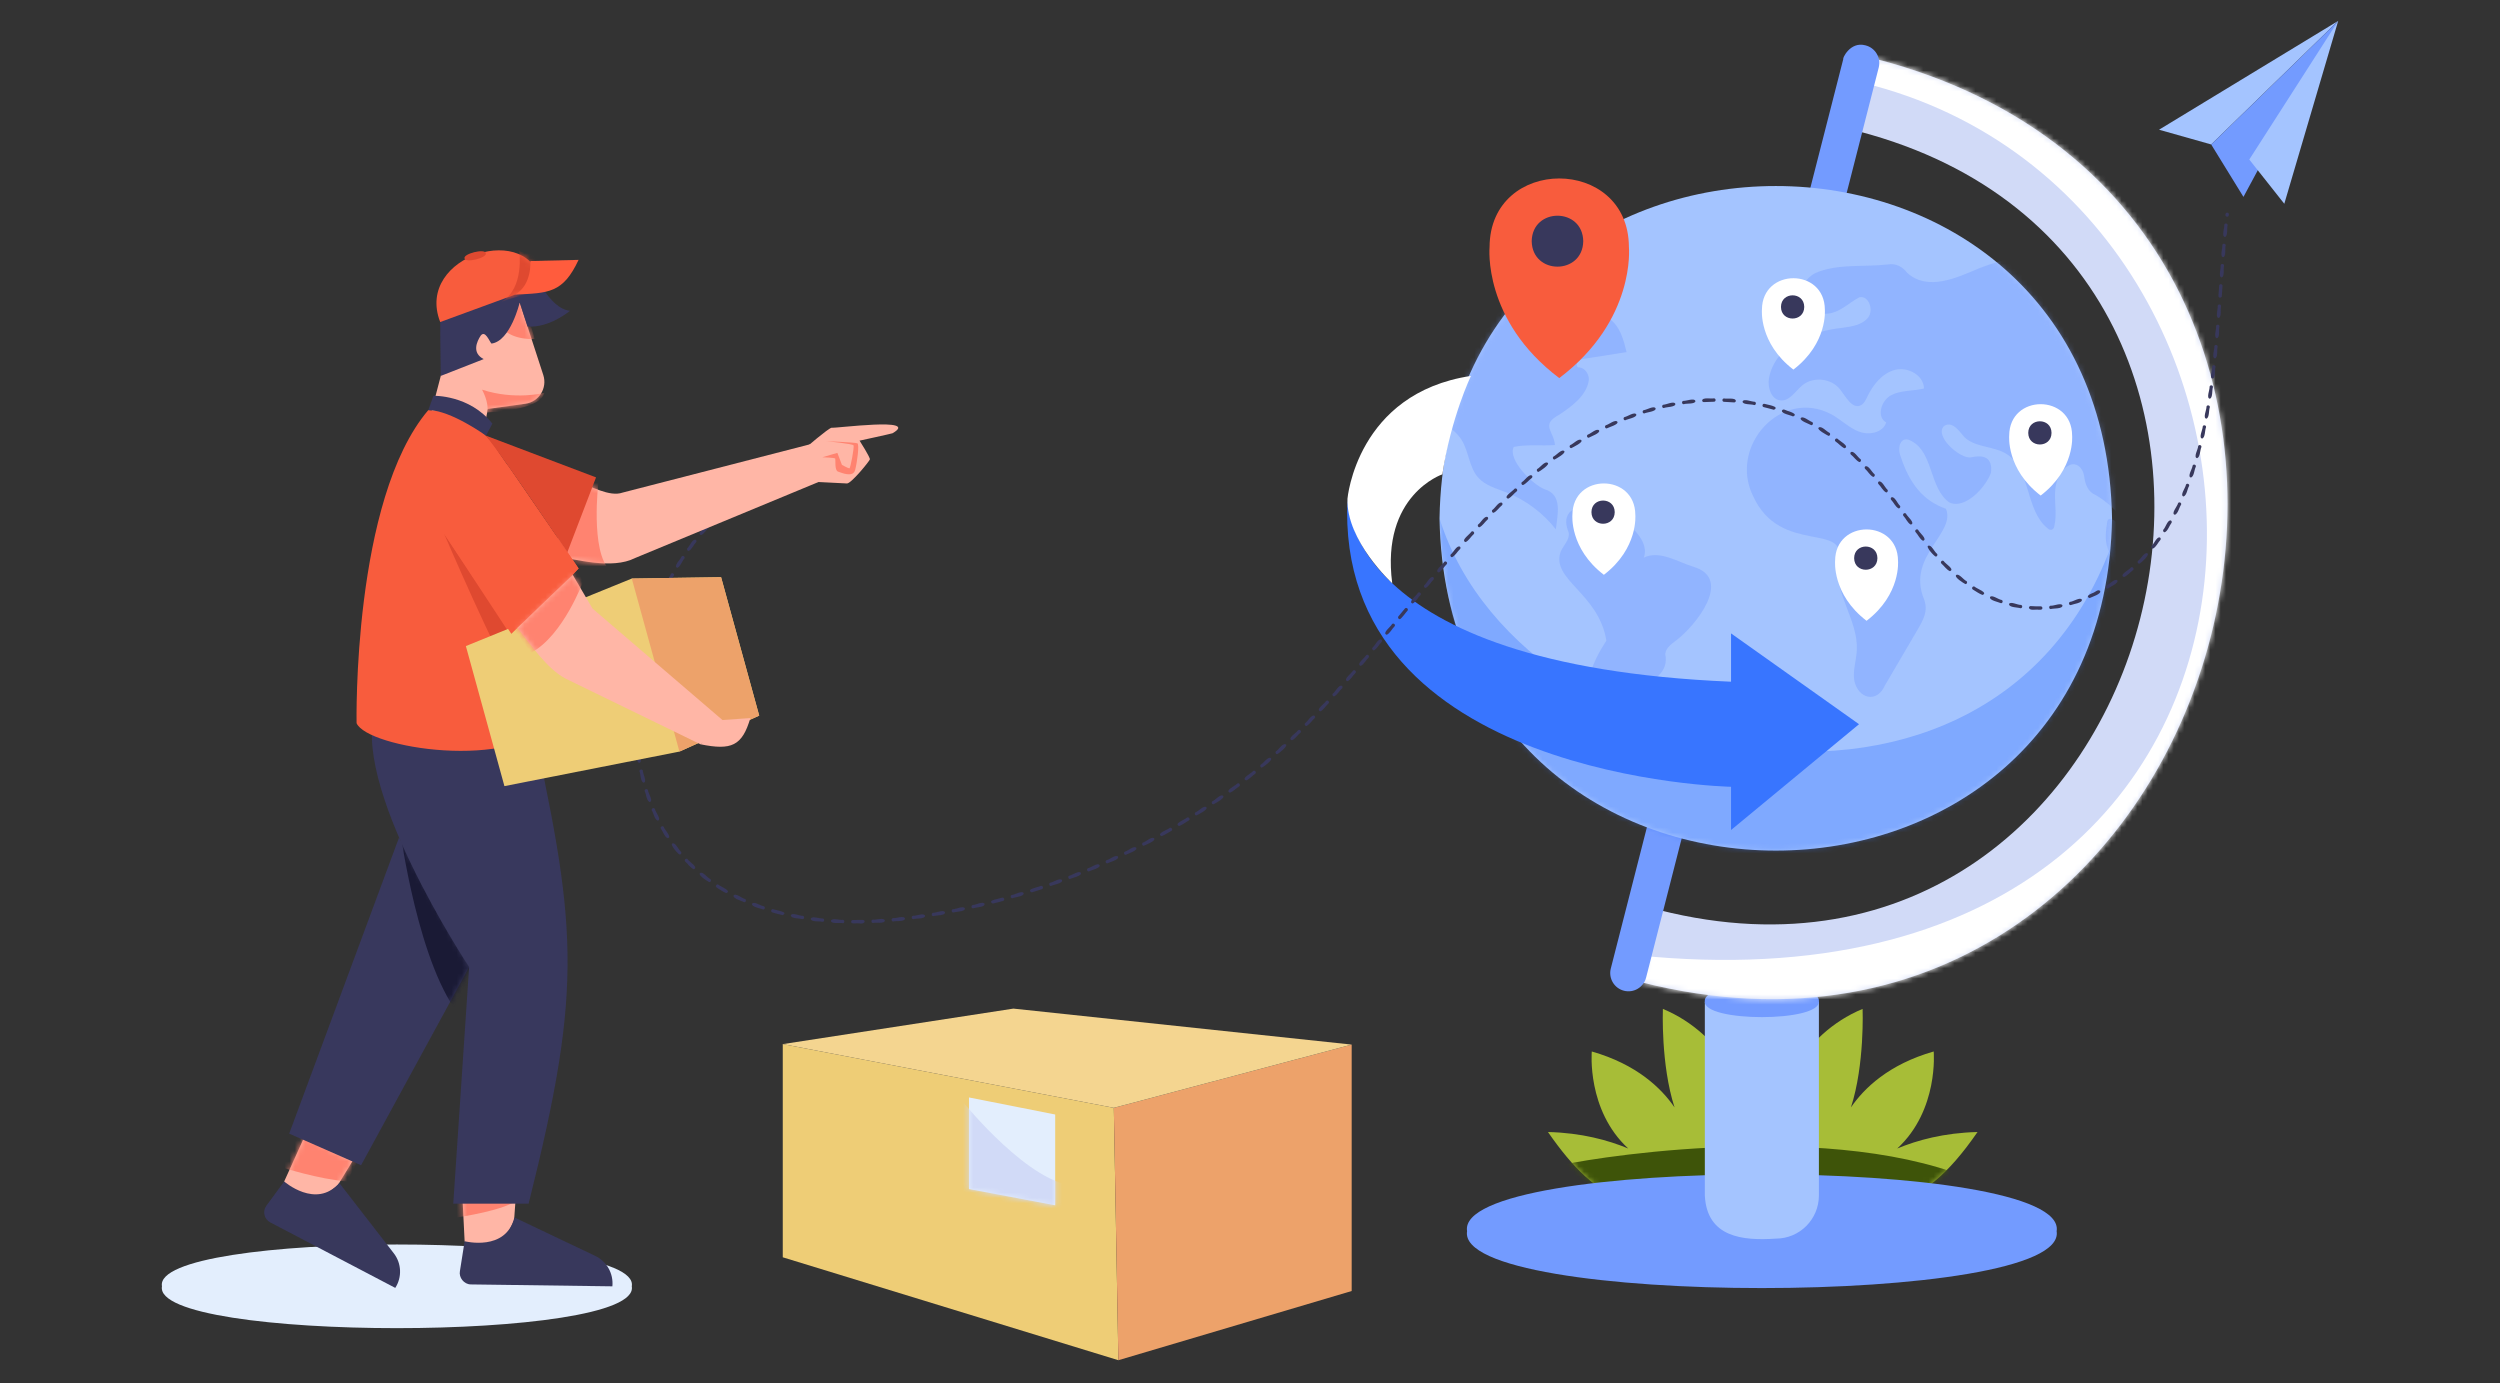 <svg width="479" height="265" viewBox="0 0 479 265" fill="none" xmlns="http://www.w3.org/2000/svg">
<rect x="0" y="0" width="479" height="265" fill="#333333" stroke="none"/>
<path d="M363.512 220.055C371.506 212.693 370.496 201.462 370.496 201.462C361.878 203.93 357.157 208.504 354.639 212.181C357.303 203.953 356.873 193.305 356.873 193.305C345.132 198.192 339.991 210.076 337.741 219.418C335.49 210.076 330.35 198.192 318.609 193.305C318.609 193.305 318.179 203.953 320.843 212.181C318.324 208.503 313.604 203.93 304.986 201.462C304.986 201.462 303.976 212.692 311.969 220.055C308.177 218.472 303.023 217.046 296.588 216.895C306.442 231.042 313.413 233.171 335.99 232.126C359.503 232.538 367.376 233.539 378.895 216.895C372.46 217.046 367.306 218.472 363.514 220.055H363.512Z" fill="#A7BD37"/>
<mask id="mask0_30_41870" style="mask-type:luminance" maskUnits="userSpaceOnUse" x="296" y="193" width="83" height="40">
<path d="M363.511 220.055C371.505 212.693 370.495 201.462 370.495 201.462C361.877 203.93 357.156 208.504 354.638 212.181C357.302 203.953 356.872 193.305 356.872 193.305C345.131 198.192 339.99 210.076 337.74 219.418C335.49 210.076 330.349 198.192 318.608 193.305C318.608 193.305 318.178 203.953 320.842 212.181C318.323 208.503 313.603 203.93 304.985 201.462C304.985 201.462 303.975 212.692 311.969 220.055C308.176 218.472 303.022 217.046 296.587 216.895C306.441 231.042 313.412 233.171 335.989 232.126C359.502 232.538 367.375 233.539 378.894 216.895C372.459 217.046 367.305 218.472 363.513 220.055H363.511Z" fill="white"/>
</mask>
<g mask="url(#mask0_30_41870)">
<path d="M298.562 223.401C300.963 222.523 348.328 214.129 377.003 225.626L371.3 232.129H302.263L298.562 223.401Z" fill="#3E5409"/>
</g>
<path d="M394.053 235.897C396.403 250.428 278.731 250.428 281.091 235.895C278.74 221.366 396.413 221.366 394.053 235.897Z" fill="#739BFF"/>
<path d="M340.259 237.319C333.831 237.762 327.042 237.041 326.646 229.057V191.921H348.501V229.057C348.501 233.62 344.811 237.318 340.26 237.318L340.259 237.319Z" fill="#A4C4FF"/>
<path d="M348.501 191.838C348.9 195.897 326.239 195.897 326.642 191.838C326.243 187.779 348.904 187.779 348.501 191.838Z" fill="#739BFF"/>
<path d="M359.661 11.359L356.386 10.518L356.13 25.172C453.381 50.625 415.403 198.957 317.988 174.389L314.457 188.202C429.981 217.313 474.852 41.485 359.661 11.361V11.359Z" fill="#D1DAF7"/>
<mask id="mask1_30_41870" style="mask-type:luminance" maskUnits="userSpaceOnUse" x="314" y="10" width="113" height="182">
<path d="M359.66 11.359L356.385 10.518L356.129 25.172C453.38 50.625 415.402 198.957 317.987 174.389L314.456 188.202C429.98 217.314 474.851 41.485 359.66 11.361V11.359Z" fill="white"/>
</mask>
<g mask="url(#mask1_30_41870)">
<path d="M352.266 14.86C449.905 33.359 454.59 197.605 313.342 183.005L311.146 189.826C400.727 213.617 462.423 124.758 419.564 46.212C419.568 46.212 381.447 5.284 357.483 4.634L352.266 14.861" fill="white"/>
</g>
<path d="M311.144 189.825C313.011 190.305 314.914 189.176 315.392 187.304L359.961 12.95C360.439 11.079 359.314 9.171 357.445 8.692C354.419 7.856 352.945 11.359 353.184 11.265C352.295 14.748 308.63 185.56 308.615 185.624C308.174 187.477 309.296 189.351 311.144 189.825Z" fill="#739BFF"/>
<path d="M404.668 99.31C403.221 184.204 277.245 184.191 275.812 99.306C277.258 14.414 403.234 14.428 404.668 99.31Z" fill="#A4C4FF"/>
<mask id="mask2_30_41870" style="mask-type:luminance" maskUnits="userSpaceOnUse" x="275" y="35" width="130" height="128">
<path d="M404.666 99.31C403.219 184.204 277.243 184.191 275.81 99.306C277.256 14.414 403.232 14.428 404.666 99.31Z" fill="white"/>
</mask>
<g mask="url(#mask2_30_41870)">
<path opacity="0.39" d="M430.336 59.503C427.915 60.538 425.692 62.039 423.823 63.896C424.703 64.75 426.251 64.697 426.987 65.679C428.151 67.447 426.29 69.24 424.937 70.266C423.113 71.822 421.57 73.706 420.401 75.802C419.951 76.951 418.815 76.476 418.058 75.776C415.063 73.525 412.048 76.105 414.808 78.979C419.56 83.159 415.11 85.148 412.265 88.305C411.131 90.648 408.865 92.419 406.346 90.755C407.046 93.56 407.142 96.516 406.625 99.362C405.249 97.556 403.522 96.022 401.568 94.871C399.992 94.238 399.51 92.745 399.313 91.165C399.082 89.632 397.727 88.325 396.257 89.261C394.439 90.245 393.783 92.547 393.742 94.618C393.702 96.689 394.091 98.798 393.608 100.81C393.508 101.533 392.843 101.752 392.324 101.236C388.005 97.762 389.14 89.895 384.432 86.97C381.936 85.419 378.425 85.787 376.343 83.711C375.402 82.64 374.054 80.553 372.455 81.647C370.588 83.604 375.519 87.88 377.559 87.639C380.008 87.098 381.799 87.56 381.48 90.528C380.54 93.306 376.521 97.676 373.503 96.278C369.636 93.534 370.464 86.782 366.311 84.55C364.18 83.248 363.401 85.712 364.212 87.581C365.755 92.306 368.289 95.928 372.845 97.475C374.806 102.205 365.263 106.563 368.634 114.785C369.502 117.039 368.522 118.752 367.302 120.834C365.245 124.343 363.189 127.851 361.133 131.359C359.628 134.785 355.989 133.915 355.273 130.351C354.983 128.441 355.666 126.525 355.767 124.597C356.076 118.828 351.256 113.521 352.211 107.825C354.461 99.699 341.125 106.671 335.861 94.981C331.225 85.492 341.285 74.227 350.961 79.415C352.762 80.418 354.259 81.964 356.185 82.7C358.11 83.434 360.801 82.909 361.396 80.932C359.49 79.918 360.41 76.743 362.319 75.734C364.229 74.726 366.534 74.953 368.63 74.439C368.614 71.888 365.512 70.221 363.053 70.875C360.595 71.53 358.86 73.749 357.757 76.046C357.462 76.662 357.153 77.343 356.542 77.646C354.904 78.457 353.692 76.074 352.575 74.625C350.923 72.484 347.447 72.091 345.358 73.805C343.996 74.925 342.914 76.876 341.16 76.722C339.372 76.565 338.632 74.257 338.931 72.483C340.113 66.087 347.125 63.449 352.917 62.82C354.747 62.567 356.794 62.289 357.934 60.832C359.075 59.375 358.019 56.513 356.228 56.969C354.122 58.088 352.282 60.143 349.717 60.114C344.759 60.213 343.499 54.643 347.819 52.316C352.104 50.445 357.129 51.216 361.705 50.667C363.249 50.404 364.495 51.078 365.423 52.277C369.313 55.821 374.87 53.251 379.025 51.472C383.964 49.506 389.271 48.479 394.584 48.459C398.758 48.443 403.121 49.012 406.958 47.362C408.526 46.688 409.968 45.654 411.646 45.352C421.085 45.544 417.776 50.942 433.915 49.161C438.175 49.113 444.103 50.958 444.072 55.732C441.309 59.825 434.808 60.971 430.336 59.498V59.503Z" fill="#739BFD"/>
<path opacity="0.39" d="M292.397 60.187C297.738 63.266 294.268 64.917 296.633 67.455C300.112 65.029 296.049 58.495 299.425 57.124C301.204 56.679 302.22 59.263 303.944 59.89C309.166 60.041 310.551 62.713 311.652 67.469C309.009 67.882 306.366 68.297 303.721 68.71C302.879 68.704 301.581 69.506 302.323 70.388C303.489 70.294 304.431 71.52 304.433 72.692C304.117 75.721 301.156 77.858 298.791 79.433C295.084 81.412 297.726 82.541 297.923 85.265C295.323 85.474 292.548 85.092 290.029 85.636C288.813 88.093 293.72 92.894 295.954 93.745C299.45 94.753 298.421 98.666 298.094 101.421C295.643 98.276 292.338 95.806 288.631 94.351C286.725 93.602 284.617 93.053 283.244 91.53C281.46 89.551 281.45 86.518 280.024 84.264C278.328 81.583 274.938 80.443 273 77.936C270.475 74.669 270.984 69.942 269.106 66.264C266.388 60.206 256.519 58.764 258.382 55.868C262.056 45.267 266.875 54.044 273.778 51.166C274.382 50.723 274.588 49.92 275.055 49.333C278.209 46.138 281.99 51.232 285.242 51.675C288.576 51.866 291.195 49.894 293.823 52.457C296.589 52.498 299.268 49.965 302.108 50.735C303.375 51.12 304.329 52.733 303.566 53.817C300.34 56.591 295.396 54.232 291.684 55.936C291.287 56.1 290.166 56.526 290.058 57.004C289.981 57.346 290.596 57.944 290.742 58.257C291.111 59.043 291.693 59.683 292.396 60.187H292.397Z" fill="#739BFD"/>
<path opacity="0.39" d="M300.715 98.19C299.74 99.328 300.066 100.805 300.569 102.061C300.813 103.421 299.496 104.51 298.99 105.793C297.208 111.099 306.311 113.682 307.781 122.738C304.766 127.431 303.591 130.855 304.494 136.365C304.043 140.414 303.473 144.457 307.432 147.018C307.832 147.342 308.338 147.249 308.595 146.794C309.847 145 308.964 142.482 309.606 140.39C310.037 138.985 311.117 137.893 311.895 136.647C312.795 135.205 313.313 133.511 314.449 132.247C316.714 130.027 319.776 129.084 319.063 125.265C319.203 124.129 320.264 123.378 321.176 122.686C324.919 119.854 332.134 110.852 324.435 108.584C321.47 107.671 317.965 105.356 314.949 106.85C317.005 101.606 304.386 94.341 300.711 98.188L300.715 98.19Z" fill="#739BFD"/>
<path opacity="0.39" d="M405.252 99.843C406.806 101.129 405.88 103.439 406.305 105.147C407.184 107.243 408.275 109.426 407.585 111.768C407.373 111.876 407.16 111.63 407.047 111.419C405.922 109.109 404.368 106.945 403.65 104.464C403.324 103.066 403.487 101.616 403.72 100.216C403.747 99.114 404.622 99.306 405.254 99.843H405.252Z" fill="#739BFD"/>
<path opacity="0.35" d="M275.811 99.31C292.054 151.602 395.457 169.484 408.451 89.318C418.682 183.342 280.442 205.056 275.811 99.31Z" fill="#3975FF"/>
</g>
<path d="M312.1 47.319C312.019 29.816 285.479 29.821 285.401 47.319C285.401 47.319 284.029 61.334 298.751 72.441C313.471 61.334 312.1 47.317 312.1 47.317V47.319Z" fill="#F85C3D"/>
<path d="M303.351 46.21C303.239 52.717 293.584 52.717 293.474 46.21C293.585 39.704 303.241 39.704 303.351 46.21Z" fill="#38385C"/>
<path d="M363.66 107.448C363.623 99.436 351.643 99.438 351.607 107.448C351.607 107.448 350.988 113.863 357.634 118.946C364.279 113.863 363.66 107.446 363.66 107.446V107.448Z" fill="white"/>
<path d="M359.712 106.94C359.699 109.904 355.267 109.904 355.254 106.94C355.267 103.977 359.699 103.977 359.712 106.94Z" fill="#38385C"/>
<path d="M397.019 83.449C396.981 75.437 385.001 75.439 384.965 83.449C384.965 83.449 384.346 89.864 390.992 94.947C397.638 89.864 397.019 83.447 397.019 83.447V83.449Z" fill="white"/>
<path d="M393.071 82.941C393.058 85.905 388.625 85.905 388.612 82.941C388.625 79.978 393.058 79.978 393.071 82.941Z" fill="#38385C"/>
<path d="M349.642 59.315C349.605 51.303 337.625 51.305 337.588 59.315C337.588 59.315 336.968 65.73 343.614 70.814C350.26 65.73 349.641 59.313 349.641 59.313L349.642 59.315Z" fill="white"/>
<path d="M345.693 58.808C345.68 61.772 341.247 61.772 341.234 58.808C341.247 55.844 345.68 55.844 345.693 58.808Z" fill="#38385C"/>
<path d="M313.328 98.635C313.291 90.624 301.311 90.626 301.275 98.635C301.275 98.635 300.656 105.051 307.302 110.134C313.947 105.051 313.328 98.634 313.328 98.634V98.635Z" fill="white"/>
<path d="M309.38 98.128C309.367 101.092 304.935 101.092 304.922 98.128C304.935 95.165 309.367 95.165 309.38 98.128Z" fill="#38385C"/>
<path d="M214.281 260.617L213.408 212.262L149.978 200.05V240.897L214.281 260.617Z" fill="#EECD76"/>
<path d="M213.408 212.262L258.981 200.144V247.357L214.281 260.617L213.408 212.262Z" fill="#EDA26A"/>
<path d="M149.977 200.05L194.167 193.249L258.98 200.144L213.407 212.262L149.977 200.05Z" fill="#F4D590"/>
<path d="M185.658 210.271L202.175 213.538V230.936L185.658 227.825V210.271Z" fill="#E3EEFD"/>
<mask id="mask3_30_41870" style="mask-type:luminance" maskUnits="userSpaceOnUse" x="185" y="210" width="18" height="21">
<path d="M185.66 210.271L202.177 213.538V230.936L185.66 227.825V210.271Z" fill="white"/>
</mask>
<g mask="url(#mask3_30_41870)">
<path d="M184.549 211.183C184.549 211.183 197.542 227.284 206.341 227.182V234.155L184.242 229.139L184.549 211.183Z" fill="#D1DAF7"/>
</g>
<path d="M356.191 138.758L331.668 121.359V130.614C257.01 127.488 258.176 95.557 258.176 95.557C255.549 149.205 331.668 150.748 331.668 150.748V159.03L356.191 138.758Z" fill="#3875FF"/>
<path d="M258.175 95.558C258.175 95.558 259.934 75.341 281.831 72.026C281.831 72.026 278.014 79.963 276.36 90.882C276.36 90.882 264.546 94.844 266.75 111.75C266.75 111.75 257.918 103.659 258.175 95.558Z" fill="white"/>
<path d="M163.911 176.922C163.615 176.904 163.095 177.032 163.079 176.593C163.079 176.414 163.224 176.27 163.402 176.27C164.04 176.275 164.687 176.27 165.335 176.257C165.516 176.257 165.662 176.397 165.665 176.575C165.495 177.228 164.42 176.797 163.911 176.92V176.922ZM161.464 176.878C160.909 176.732 159.294 177.105 159.207 176.434C159.377 175.792 160.904 176.346 161.475 176.23C161.887 176.238 161.876 176.884 161.464 176.878ZM167.28 176.842C166.871 176.849 166.855 176.207 167.265 176.194C167.828 176.304 169.359 175.735 169.54 176.377C169.461 177.048 167.82 176.69 167.282 176.841L167.28 176.842ZM157.597 176.622C157.054 176.447 155.395 176.711 155.348 176.035C155.558 175.405 157.055 176.058 157.628 175.975C158.027 176.006 157.994 176.63 157.597 176.622ZM171.15 176.562C170.752 176.57 170.718 175.946 171.119 175.915C171.687 175.996 173.192 175.353 173.4 175.988C173.347 176.661 171.688 176.385 171.152 176.562H171.15ZM153.751 176.116C153.213 175.912 151.527 176.051 151.527 175.374C151.782 174.762 153.221 175.515 153.804 175.473C154.187 175.528 154.136 176.126 153.751 176.116ZM175.002 176.107C174.613 176.116 174.567 175.505 174.96 175.462C175.516 175.523 177.017 174.833 177.243 175.462C177.245 176.12 175.505 175.923 175.002 176.107ZM178.838 175.531C178.455 175.541 178.402 174.941 178.787 174.888C179.362 174.93 180.822 174.198 181.068 174.82C181.089 175.475 179.353 175.335 178.838 175.533V175.531ZM149.952 175.338C149.286 175.202 148.627 175.001 147.988 174.826C147.584 174.716 147.765 174.083 148.167 174.204C148.544 174.392 151.244 174.705 149.952 175.34V175.338ZM182.655 174.843C182.279 174.852 182.215 174.264 182.594 174.201C183.164 174.227 184.608 173.451 184.873 174.065C184.914 174.718 183.16 174.635 182.655 174.843ZM146.224 174.262C145.738 174.026 143.955 173.801 144.097 173.164C144.449 172.605 145.743 173.584 146.326 173.631C146.67 173.734 146.577 174.274 146.224 174.262ZM186.449 174.04C186.077 174.05 186.008 173.475 186.378 173.4C186.949 173.41 188.371 172.592 188.653 173.198C188.711 173.848 186.949 173.823 186.449 174.04ZM190.219 173.128C188.95 172.477 191.598 172.182 192.009 171.994C192.411 171.877 192.586 172.514 192.178 172.619C191.528 172.788 190.874 172.989 190.217 173.128H190.219ZM142.606 172.861C142.162 172.627 140.332 172.148 140.566 171.564C140.972 171.043 142.162 172.141 142.737 172.24C143.054 172.368 142.943 172.874 142.606 172.861ZM193.963 172.107C193.603 172.119 193.518 171.563 193.874 171.472C194.445 171.448 195.817 170.55 196.132 171.138C196.229 171.78 194.451 171.874 193.963 172.107ZM139.15 171.117C138.5 170.877 137.917 170.404 137.319 170.057C136.963 169.835 137.319 169.28 137.669 169.513C137.986 169.866 140.317 170.67 139.15 171.117ZM197.676 170.979C196.425 170.373 199.015 169.965 199.417 169.745C199.813 169.605 200.022 170.232 199.623 170.359C198.974 170.563 198.329 170.816 197.676 170.979ZM201.356 169.746C201.006 169.758 200.908 169.224 201.249 169.116C201.811 169.061 203.137 168.084 203.486 168.654C203.649 169.263 201.811 169.515 201.357 169.746H201.356ZM135.896 169.011C135.531 168.831 133.709 167.714 134.115 167.29C134.624 166.872 135.545 168.204 136.088 168.424C136.342 168.596 136.198 169.022 135.898 169.011H135.896ZM204.998 168.409C204.653 168.421 204.55 167.899 204.883 167.782C205.449 167.709 206.74 166.698 207.106 167.257C207.287 167.858 205.45 168.171 204.998 168.409ZM208.601 166.969C208.262 166.98 208.152 166.468 208.477 166.345C209.046 166.254 210.305 165.207 210.683 165.757C210.882 166.348 209.052 166.726 208.599 166.967L208.601 166.969ZM132.902 166.539C132.265 166.251 131.817 165.538 131.289 165.073C130.996 164.773 131.473 164.316 131.758 164.626C131.986 165.081 133.955 166.219 132.902 166.539ZM212.164 165.426C211.829 165.437 211.714 164.937 212.031 164.805C212.597 164.699 213.826 163.618 214.222 164.156C214.463 164.715 212.594 165.194 212.164 165.426ZM215.682 163.785C215.352 163.796 215.232 163.305 215.541 163.169C216.099 163.049 217.301 161.929 217.712 162.457C217.971 163.005 216.1 163.556 215.682 163.785ZM130.232 163.726C129.967 163.721 128.29 161.78 128.837 161.618C129.431 161.336 130.009 162.856 130.479 163.193C130.658 163.392 130.495 163.734 130.232 163.726ZM219.152 162.044C218.827 162.056 218.703 161.576 219.004 161.432C219.553 161.299 220.728 160.143 221.154 160.659C221.43 161.195 219.56 161.817 219.152 162.044ZM127.923 160.608C127.289 160.299 127.063 159.353 126.632 158.787C126.418 158.426 126.99 158.097 127.193 158.466C127.312 158.978 128.846 160.416 127.922 160.608H127.923ZM222.571 160.205C221.391 159.742 223.764 158.964 224.099 158.643C224.459 158.429 224.788 159.001 224.421 159.205C223.81 159.518 223.218 159.968 222.57 160.205H222.571ZM225.937 158.269C224.771 157.823 227.099 157 227.429 156.663C227.783 156.437 228.129 157.001 227.767 157.215C227.161 157.546 226.582 158.024 225.937 158.269ZM126.001 157.236C125.364 156.922 125.266 155.88 124.889 155.277C124.718 154.893 125.322 154.631 125.482 155.021C125.548 155.559 126.861 157.068 125.999 157.236H126.001ZM229.246 156.235C228.936 156.246 228.798 155.797 229.073 155.637C229.615 155.454 230.682 154.204 231.149 154.681C231.495 155.149 229.623 156.027 229.246 156.235ZM232.495 154.106C232.19 154.117 232.049 153.679 232.314 153.512C232.854 153.31 233.879 152.035 234.361 152.496C234.723 152.947 232.869 153.903 232.495 154.106ZM124.469 153.67C123.838 153.384 123.849 152.214 123.534 151.604C123.403 151.205 124.032 151.006 124.152 151.409C124.168 151.968 125.275 153.514 124.469 153.67ZM235.678 151.881C234.558 151.49 236.736 150.529 237.041 150.142C237.371 149.884 237.77 150.411 237.431 150.659C236.842 151.046 236.315 151.617 235.677 151.881H235.678ZM123.308 149.962C122.697 149.75 122.787 148.395 122.538 147.817C122.443 147.408 123.088 147.266 123.17 147.679C123.143 148.225 124.064 149.852 123.308 149.962ZM238.777 149.534C237.676 149.165 239.796 148.146 240.09 147.74C240.41 147.47 240.829 147.98 240.499 148.243C239.919 148.651 239.414 149.262 238.777 149.536V149.534ZM241.787 147.07C241.5 147.081 241.346 146.681 241.579 146.497C242.111 146.232 242.935 144.871 243.503 145.258C243.957 145.58 242.099 146.938 241.789 147.068L241.787 147.07ZM122.482 146.164C121.869 146.002 122.062 144.519 121.868 143.96C121.806 143.545 122.459 143.458 122.509 143.874C122.438 144.425 123.201 146.05 122.483 146.162L122.482 146.164ZM244.707 144.501C244.424 144.511 244.269 144.124 244.49 143.937C245.008 143.658 245.792 142.266 246.372 142.636C246.847 142.921 245 144.399 244.709 144.501H244.707ZM121.969 142.31C121.337 142.166 121.657 140.622 121.505 140.064C121.476 139.645 122.136 139.609 122.152 140.029C122.041 140.584 122.655 142.19 121.971 142.31H121.969ZM247.542 141.842C246.493 141.521 248.446 140.374 248.703 139.928C248.996 139.628 249.461 140.097 249.159 140.388C248.608 140.844 248.173 141.553 247.544 141.842H247.542ZM250.3 139.103C250.025 139.113 249.865 138.745 250.069 138.552C250.541 138.264 251.312 136.791 251.875 137.151C252.004 137.275 252.007 137.48 251.884 137.609C251.338 138.079 250.927 138.813 250.299 139.105L250.3 139.103ZM121.761 138.428C121.221 138.36 121.499 137.613 121.431 137.238C121.522 136.809 121.179 135.937 121.772 135.835C122.357 135.952 121.984 136.812 122.078 137.238C122.008 137.613 122.309 138.361 121.761 138.428ZM252.989 136.297C251.964 135.997 253.84 134.783 254.07 134.328C254.35 134.015 254.835 134.461 254.547 134.767C254.017 135.237 253.619 135.999 252.989 136.297ZM121.84 134.538C121.156 134.42 121.737 132.792 121.662 132.246C121.693 131.826 122.351 131.886 122.306 132.306C122.116 132.863 122.472 134.396 121.84 134.54V134.538ZM255.615 133.433C255.347 133.441 255.185 133.09 255.376 132.892C255.866 132.557 256.513 131.101 257.124 131.417C257.258 131.536 257.269 131.742 257.151 131.874C256.627 132.352 256.246 133.132 255.615 133.433ZM122.197 130.666C121.484 130.554 122.197 128.903 122.157 128.365C122.218 127.95 122.87 128.055 122.795 128.468C122.569 129.024 122.81 130.507 122.197 130.666ZM258.191 130.525C257.184 130.238 258.999 128.987 259.217 128.52C259.486 128.198 259.987 128.629 259.707 128.943C259.188 129.428 258.82 130.223 258.191 130.525ZM260.724 127.58C259.723 127.297 261.519 126.034 261.731 125.564C261.996 125.24 262.5 125.665 262.226 125.982C261.71 126.47 261.353 127.277 260.724 127.58ZM122.823 126.827C122.073 126.676 122.926 125.081 122.918 124.527C123.009 124.117 123.651 124.268 123.547 124.676C123.284 125.229 123.419 126.653 122.821 126.827H122.823ZM263.228 124.608C262.964 124.616 262.801 124.276 262.981 124.077C263.457 123.724 264.057 122.247 264.68 122.544C264.817 122.659 264.835 122.863 264.722 123.001C264.209 123.492 263.858 124.307 263.23 124.61L263.228 124.608ZM123.71 123.041C122.93 122.891 123.916 121.293 123.942 120.755C124.06 120.351 124.69 120.546 124.559 120.946C124.252 121.505 124.312 122.824 123.71 123.041ZM265.711 121.622C264.717 121.343 266.49 120.066 266.7 119.595C266.962 119.267 267.471 119.687 267.198 120.008C266.686 120.5 266.34 121.319 265.711 121.622ZM124.853 119.327C124.039 119.172 125.157 117.587 125.219 117.06C125.364 116.666 125.978 116.903 125.822 117.294C125.477 117.844 125.447 119.095 124.853 119.326V119.327ZM268.186 118.627C267.922 118.635 267.759 118.297 267.937 118.096L269.175 116.598C269.437 116.271 269.946 116.692 269.673 117.012C269.521 117.125 268.414 118.718 268.186 118.626V118.627ZM390.598 116.827C390.084 116.709 388.866 117.093 388.743 116.423C388.756 116.245 388.914 116.111 389.089 116.124C389.724 116.171 390.366 116.187 391.003 116.175C391.179 116.175 391.323 116.316 391.326 116.493C391.324 116.888 390.875 116.827 390.598 116.827ZM392.938 116.697C392.543 116.705 392.506 116.086 392.904 116.051C393.461 116.133 394.95 115.411 395.172 116.012C395.177 116.699 393.455 116.53 392.938 116.696V116.697ZM387.141 116.542C386.627 116.354 384.894 116.42 384.931 115.735C385.181 115.146 386.633 115.95 387.192 115.898C387.577 115.953 387.524 116.553 387.141 116.542ZM396.738 115.942C396.378 115.953 396.294 115.398 396.649 115.307C397.204 115.296 398.567 114.335 398.883 114.895C399.027 115.542 397.205 115.731 396.738 115.942ZM126.252 115.701C125.4 115.537 126.657 113.973 126.753 113.464C126.926 113.082 127.522 113.362 127.338 113.74C126.934 114.315 126.882 115.386 126.252 115.699V115.701ZM270.662 115.634C269.667 115.354 271.445 114.079 271.658 113.609C271.923 113.283 272.428 113.706 272.155 114.025C271.64 114.514 271.291 115.33 270.664 115.634H270.662ZM383.389 115.574C382.928 115.352 381.111 115.033 381.292 114.399C381.636 113.86 382.942 114.9 383.497 114.945C383.836 115.054 383.739 115.587 383.39 115.576L383.389 115.574ZM400.371 114.587C399.467 114.265 400.586 113.774 400.978 113.615C401.41 113.511 402.016 112.777 402.391 113.247C402.645 113.821 400.802 114.364 400.371 114.587ZM379.847 113.994C379.198 113.763 378.612 113.31 378.001 112.959C377.643 112.738 377.997 112.181 378.347 112.411C378.681 112.774 381.019 113.536 379.847 113.994ZM403.79 112.763C403.476 112.774 403.342 112.319 403.622 112.162C404.181 111.988 405.206 110.742 405.681 111.201C406.027 111.695 404.184 112.555 403.79 112.763ZM273.154 112.651C272.89 112.659 272.727 112.319 272.906 112.118C273.382 111.766 273.997 110.292 274.617 110.596C274.752 110.713 274.769 110.917 274.654 111.053C274.136 111.539 273.781 112.348 273.154 112.651ZM127.902 112.183C127.015 111.959 128.408 110.507 128.541 109.988C128.741 109.619 129.315 109.943 129.105 110.306C128.665 110.859 128.529 111.87 127.904 112.183H127.902ZM376.573 111.912C376.224 111.743 374.388 110.611 374.795 110.186C375.307 109.77 376.237 111.12 376.764 111.327C377.018 111.499 376.872 111.925 376.573 111.914V111.912ZM406.978 110.561C405.88 110.196 407.989 109.178 408.256 108.755C408.567 108.473 409.003 108.969 408.683 109.243C408.124 109.668 407.618 110.288 406.978 110.561ZM275.669 109.689C274.663 109.402 276.474 108.144 276.695 107.681C276.965 107.36 277.463 107.794 277.184 108.107C276.662 108.587 276.298 109.386 275.671 109.689H275.669ZM373.587 109.433C372.952 109.146 372.509 108.443 371.969 107.973C371.673 107.674 372.145 107.214 372.433 107.522C372.676 107.982 374.638 109.109 373.586 109.433H373.587ZM129.805 108.796C128.879 108.556 130.414 107.149 130.582 106.655C130.81 106.304 131.358 106.668 131.121 107.015C130.649 107.538 130.429 108.485 129.806 108.796H129.805ZM409.889 108.002C409.611 108.012 409.454 107.639 409.663 107.448C410.162 107.156 410.88 105.698 411.451 106.033C411.948 106.308 410.196 107.911 409.891 108.003L409.889 108.002ZM278.218 106.757C277.95 106.765 277.788 106.417 277.976 106.218C278.459 105.877 279.114 104.419 279.725 104.74C279.857 104.86 279.869 105.064 279.749 105.198C279.221 105.672 278.845 106.456 278.218 106.757ZM370.888 106.642C370.629 106.626 368.906 104.756 369.439 104.575C370.026 104.268 370.663 105.785 371.13 106.104C371.316 106.304 371.154 106.652 370.888 106.642ZM131.958 105.565C131.704 105.573 131.538 105.255 131.696 105.049C132.138 104.664 132.697 103.152 133.329 103.437C133.47 103.549 133.492 103.751 133.382 103.892C132.878 104.383 132.579 105.257 131.957 105.565H131.958ZM412.493 105.121C412.231 105.129 412.068 104.795 412.243 104.592C412.702 104.25 413.259 102.721 413.861 102.995C414.005 103.1 414.037 103.302 413.932 103.447C413.452 103.973 413.124 104.818 412.493 105.121ZM280.813 103.866C279.791 103.568 281.657 102.343 281.894 101.894C282.176 101.583 282.657 102.034 282.366 102.337C281.831 102.8 281.442 103.567 280.813 103.866ZM368.452 103.615C367.823 103.307 367.512 102.448 367.019 101.94C366.762 101.609 367.288 101.209 367.535 101.549C367.721 102.034 369.423 103.351 368.45 103.615H368.452ZM134.364 102.517C134.098 102.525 133.935 102.181 134.119 101.98C134.59 101.632 135.275 100.172 135.882 100.51C136.012 100.634 136.019 100.838 135.896 100.969C135.359 101.424 134.986 102.215 134.364 102.517ZM414.766 101.985C414.519 101.992 414.352 101.69 414.496 101.484C414.916 101.099 415.322 99.514 415.949 99.729C416.103 99.82 416.155 100.018 416.066 100.173C415.626 100.737 415.398 101.677 414.768 101.987L414.766 101.985ZM283.462 101.027C283.189 101.037 283.029 100.674 283.228 100.48C283.731 100.149 284.439 98.728 285.035 99.075C285.163 99.2 285.165 99.405 285.04 99.533C284.507 99.976 284.091 100.731 283.461 101.027H283.462ZM366.112 100.515C365.485 100.207 365.181 99.342 364.688 98.833C364.431 98.501 364.957 98.102 365.204 98.443C365.391 98.926 367.081 100.251 366.112 100.515ZM416.729 98.634C415.851 98.462 417.217 96.965 417.306 96.433C417.48 96.051 418.075 96.335 417.889 96.712C417.49 97.305 417.362 98.321 416.729 98.635V98.634ZM286.175 98.251C285.899 98.261 285.74 97.89 285.947 97.697C286.455 97.383 287.203 95.976 287.79 96.341C287.914 96.469 287.911 96.675 287.783 96.8C287.239 97.232 286.805 97.958 286.177 98.251H286.175ZM363.773 97.415C363.146 97.107 362.834 96.252 362.333 95.753C362.223 95.612 362.249 95.408 362.389 95.297C363.02 95.017 363.573 96.521 364.03 96.895C364.195 97.098 364.03 97.425 363.773 97.417V97.415ZM288.957 95.55C287.893 95.221 289.9 94.076 290.16 93.667C290.465 93.38 290.91 93.867 290.596 94.147C290.043 94.565 289.588 95.262 288.959 95.55H288.957ZM418.394 95.126C417.558 94.965 418.772 93.431 418.824 92.885C418.969 92.491 419.583 92.729 419.427 93.118C419.065 93.732 419.032 94.811 418.394 95.126ZM361.384 94.354C360.754 94.046 360.399 93.194 359.906 92.735C359.792 92.598 359.809 92.394 359.947 92.278C360.566 91.975 361.151 93.436 361.636 93.826C361.809 94.027 361.646 94.362 361.384 94.353V94.354ZM291.818 92.935C291.532 92.945 291.379 92.554 291.605 92.368C292.13 92.084 292.966 90.726 293.529 91.126C293.645 91.262 293.629 91.467 293.493 91.583C292.929 91.987 292.45 92.65 291.818 92.935ZM419.795 91.501C418.993 91.348 420.077 89.793 420.099 89.234C420.22 88.832 420.848 89.029 420.717 89.428C420.405 90.023 420.411 91.245 419.797 91.501H419.795ZM358.891 91.376C358.262 91.073 357.873 90.274 357.354 89.832C357.233 89.7 357.239 89.496 357.37 89.373C357.973 89.037 358.642 90.478 359.134 90.838C359.32 91.036 359.158 91.386 358.891 91.376ZM294.772 90.417C294.479 90.428 294.329 90.021 294.568 89.841C295.095 89.584 296.01 88.261 296.552 88.692C296.991 89.004 295.074 90.279 294.772 90.417ZM356.247 88.534C355.618 88.239 355.18 87.509 354.632 87.096C354.501 86.975 354.494 86.769 354.615 86.638C355.194 86.257 355.968 87.655 356.476 87.979C356.681 88.172 356.523 88.542 356.247 88.532V88.534ZM297.851 88.052C297.551 88.064 297.405 87.638 297.662 87.466C298.181 87.247 299.229 85.955 299.707 86.43C300.098 86.814 298.188 87.872 297.851 88.052ZM420.966 87.791C420.191 87.642 421.166 86.075 421.16 85.51C421.258 85.101 421.897 85.265 421.785 85.672C421.512 86.254 421.57 87.574 420.964 87.793L420.966 87.791ZM353.403 85.891C352.773 85.609 352.279 84.972 351.701 84.596C351.366 84.343 351.769 83.821 352.097 84.084C352.386 84.448 354.501 85.531 353.403 85.891ZM301.06 85.868C300.75 85.879 300.613 85.432 300.886 85.27C301.416 85.08 302.538 83.854 302.987 84.354C303.336 84.789 301.421 85.664 301.06 85.866V85.868ZM421.936 84.025C421.189 83.917 422.063 82.288 422.039 81.736C422.12 81.324 422.765 81.459 422.673 81.869C422.422 82.459 422.55 83.816 421.937 84.025H421.936ZM304.392 83.875C304.072 83.886 303.943 83.418 304.234 83.267C304.774 83.11 305.968 81.951 306.387 82.481C306.668 82.985 304.788 83.641 304.39 83.875H304.392ZM350.335 83.512C350.003 83.335 348.049 82.313 348.44 81.95C348.936 81.462 349.977 82.7 350.519 82.922C350.779 83.091 350.637 83.525 350.335 83.512ZM307.839 82.087C307.509 82.099 307.389 81.606 307.7 81.47C308.251 81.345 309.515 80.268 309.9 80.823C310.142 81.357 308.257 81.849 307.839 82.087ZM347.042 81.465C346.646 81.227 344.754 80.616 345.024 80.118C345.424 79.571 346.668 80.704 347.197 80.858C347.49 81.005 347.364 81.478 347.042 81.467V81.465ZM311.393 80.528C311.051 80.54 310.946 80.023 311.274 79.903C311.831 79.816 313.168 78.825 313.513 79.407C313.691 79.984 311.841 80.282 311.393 80.528ZM422.737 80.217C422.01 80.109 422.804 78.492 422.763 77.929C422.828 77.514 423.478 77.625 423.4 78.04C423.179 78.616 423.342 80.05 422.737 80.217ZM343.544 79.794C343.107 79.548 341.238 79.237 341.424 78.676C341.655 78.193 342.237 78.681 342.596 78.751C343.002 78.897 344.572 79.365 343.544 79.794ZM315.047 79.218C314.691 79.229 314.601 78.684 314.95 78.584C315.512 78.535 316.919 77.647 317.219 78.252C317.325 78.866 315.529 78.97 315.047 79.216V79.218ZM339.882 78.514C339.234 78.36 338.587 78.151 337.932 78.007C337.523 77.916 337.674 77.271 338.083 77.377C338.498 77.531 341.151 77.873 339.882 78.514ZM318.786 78.182C318.416 78.193 318.345 77.62 318.713 77.542C319.277 77.535 320.75 76.761 321.002 77.39C321.026 78.031 319.302 77.944 318.788 78.182H318.786ZM336.111 77.615C335.592 77.391 333.894 77.589 333.875 76.944C334.083 76.299 335.622 76.994 336.169 76.972C336.549 77.033 336.491 77.625 336.111 77.615ZM322.596 77.448C322.21 77.458 322.16 76.853 322.549 76.803C323.11 76.844 324.643 76.195 324.843 76.844C324.812 77.489 323.125 77.241 322.596 77.448ZM332.268 77.103C331.625 77.053 330.97 77.01 330.32 76.989C329.901 76.981 329.922 76.323 330.341 76.341C330.881 76.482 332.514 76.131 332.588 76.805C332.574 76.975 332.433 77.103 332.266 77.103H332.268ZM326.453 77.043C326.284 77.043 326.141 76.91 326.132 76.738C326.217 76.066 327.856 76.453 328.388 76.323C328.807 76.312 328.817 76.972 328.396 76.972C327.756 76.98 327.102 77.006 326.453 77.043ZM423.394 76.393C422.679 76.283 423.415 74.664 423.357 74.102C423.408 73.685 424.061 73.776 423.997 74.192C423.791 74.768 424.006 76.233 423.394 76.393ZM423.935 72.543C423.232 72.429 423.917 70.817 423.848 70.248C423.892 69.83 424.545 69.905 424.49 70.323C424.297 70.903 424.554 72.387 423.935 72.543ZM424.383 68.673C423.688 68.558 424.339 66.923 424.257 66.377C424.293 65.959 424.947 66.02 424.9 66.44C424.718 66.998 425.009 68.521 424.383 68.673ZM424.758 64.795C424.069 64.679 424.692 63.05 424.603 62.506C424.63 62.086 425.288 62.141 425.248 62.559C425.073 63.113 425.389 64.646 424.76 64.795H424.758ZM425.081 60.918C424.396 60.801 425.001 59.172 424.907 58.63C424.934 58.21 425.589 58.26 425.552 58.678C425.38 59.231 425.713 60.77 425.081 60.918ZM425.374 57.037C425.186 57.037 425.036 56.876 425.051 56.688L425.191 54.747C425.214 54.327 425.874 54.374 425.836 54.794L425.696 56.735C425.683 56.905 425.542 57.035 425.374 57.035V57.037ZM425.657 53.156C424.973 53.037 425.571 51.407 425.479 50.866C425.502 50.448 426.163 50.495 426.124 50.916C425.951 51.465 426.289 53.01 425.657 53.156ZM425.954 49.275C425.266 49.158 425.88 47.52 425.794 46.983C425.828 46.564 426.481 46.622 426.439 47.04C426.26 47.588 426.585 49.127 425.954 49.275ZM426.295 45.398C425.599 45.285 426.25 43.603 426.171 43.104C426.21 42.686 426.866 42.755 426.814 43.174C426.633 43.666 426.91 45.28 426.295 45.398ZM426.717 41.531C426.24 41.535 426.315 40.681 426.774 40.743C427.196 40.787 427.126 41.537 426.717 41.531Z" fill="#38385C"/>
<path d="M413.671 24.853L448 4L423.661 27.677L413.671 24.853Z" fill="#A4C4FF"/>
<path d="M423.661 27.677L429.846 37.724L448 4L423.661 27.677Z" fill="#739BFF"/>
<path d="M447.999 4L430.964 30.566L437.671 39.043L447.999 4Z" fill="#A4C4FF"/>
<path d="M121.049 246.459C122.965 257.145 29.109 257.145 31.031 246.458C29.116 235.774 122.971 235.774 121.049 246.459Z" fill="#E3EEFD"/>
<path d="M98.893 228.331L98.505 233.719C98.505 233.719 96.795 238.999 92.988 238.999C89.181 238.999 89.022 237.82 89.022 237.82L88.549 228.331H98.893Z" fill="#FFB6A6"/>
<mask id="mask4_30_41870" style="mask-type:luminance" maskUnits="userSpaceOnUse" x="88" y="228" width="11" height="11">
<path d="M98.892 228.331L98.504 233.719C98.504 233.719 96.794 238.999 92.987 238.999C89.18 238.999 89.022 237.82 89.022 237.82L88.548 228.331H98.892Z" fill="white"/>
</mask>
<g mask="url(#mask4_30_41870)">
<path d="M87.486 233.262C87.486 233.262 97.095 231.948 99.649 229.571L99.77 227.289L87.307 227.56L87.486 233.262Z" fill="#FF8370"/>
</g>
<path d="M89.023 237.821C89.023 237.821 96.923 239.851 98.561 233.264L114.033 240.621C116.251 241.676 117.57 244.011 117.332 246.461C117.289 246.461 90.253 246.096 90.208 246.095C88.871 246.085 87.887 244.735 88.118 243.555C88.135 243.444 89.023 237.822 89.023 237.822V237.821Z" fill="#38385C"/>
<path d="M67.545 222.465L64.753 227.036C64.753 227.036 60.833 230.916 57.443 229.198C54.053 227.48 54.448 226.37 54.448 226.37L58.334 217.795L67.545 222.465Z" fill="#FFB6A6"/>
<mask id="mask5_30_41870" style="mask-type:luminance" maskUnits="userSpaceOnUse" x="54" y="217" width="14" height="13">
<path d="M67.547 222.465L64.755 227.036C64.755 227.036 60.835 230.916 57.445 229.198C54.055 227.48 54.45 226.37 54.45 226.37L58.336 217.795L67.547 222.465Z" fill="white"/>
</mask>
<g mask="url(#mask5_30_41870)">
<path d="M54.171 223.716C54.171 223.716 60.99 225.913 66.487 226.37L68.798 221.943L57.577 216.555L54.171 223.716Z" fill="#FF8370"/>
</g>
<path d="M54.447 226.37C54.447 226.37 60.559 231.726 65.01 226.66L75.446 240.126C76.943 242.056 77.056 244.711 75.732 246.761L51.785 234.213C50.605 233.596 50.252 232.084 51.038 231.014L54.449 226.37H54.447Z" fill="#38385C"/>
<path d="M76.459 160.468L55.41 217.202L69.182 223.259L89.885 185.285L76.459 160.468Z" fill="#38385D"/>
<mask id="mask6_30_41870" style="mask-type:luminance" maskUnits="userSpaceOnUse" x="55" y="160" width="35" height="64">
<path d="M76.458 160.468L55.409 217.202L69.181 223.259L89.884 185.285L76.458 160.468Z" fill="white"/>
</mask>
<g mask="url(#mask6_30_41870)">
<path d="M76.652 159.012C76.652 159.012 80.173 185.661 88.549 195.123L95.828 180.484L77.98 155.538L76.652 159.012Z" fill="#1A1A35"/>
</g>
<path d="M101.28 135.247C110.424 177.214 112.014 187.949 101.28 230.626H86.845L89.884 185.285C89.884 185.285 66.218 149.483 72.222 135.247H101.28Z" fill="#38385D"/>
<path d="M110.793 92.329C113.08 93.079 116.787 95.265 119.26 94.389L155.198 85.126L157.031 92.269L121.69 106.915C117.194 109.187 110.421 107.147 105.754 106.45L110.794 92.329H110.793Z" fill="#FFB6A6"/>
<mask id="mask7_30_41870" style="mask-type:luminance" maskUnits="userSpaceOnUse" x="105" y="85" width="53" height="23">
<path d="M110.793 92.329C113.08 93.079 116.787 95.265 119.26 94.389L155.198 85.126L157.031 92.269L121.69 106.915C117.194 109.187 110.421 107.146 105.754 106.45L110.794 92.329H110.793Z" fill="white"/>
</mask>
<g mask="url(#mask7_30_41870)">
<path d="M114.654 92.421C114.654 92.421 113.073 105.618 116.83 109.245L104.302 108.02L109.156 91.478L114.654 92.421Z" fill="#FF8370"/>
</g>
<path d="M99.573 57.965L104.094 71.854C104.91 74.36 103.265 76.995 100.661 77.356L93.486 78.349L91.131 90.049H79.742L88.127 57.967H99.573V57.965Z" fill="#FFB6A6"/>
<mask id="mask8_30_41870" style="mask-type:luminance" maskUnits="userSpaceOnUse" x="79" y="57" width="26" height="34">
<path d="M99.573 57.965L104.095 71.854C104.911 74.359 103.266 76.994 100.661 77.356L93.487 78.349L91.132 90.049H79.743L88.128 57.967H99.573V57.965Z" fill="white"/>
</mask>
<g mask="url(#mask8_30_41870)">
<path d="M104.303 75.273C104.303 75.273 98.699 76.73 92.356 74.658C92.356 74.658 93.743 77.074 93.353 79.012C93.353 79.012 103.424 78.762 104.305 75.273H104.303Z" fill="#FF8370"/>
<path d="M94.417 59.395C94.417 59.395 94.959 65.236 102.492 64.945L100.036 57.1L94.417 59.395Z" fill="#FF8370"/>
</g>
<path d="M99.573 57.965C99.573 57.965 97.811 65.373 94.162 65.83C93.745 65.366 92.96 63.208 92.111 64.297C91.353 65.442 90.359 67.619 92.68 68.802L84.453 72.025C84.453 72.025 84.209 57.599 84.453 55.885C84.697 54.17 96.671 50.57 102.087 51.542C102.087 51.542 105.051 59.144 109.212 59.544C109.212 59.544 105.359 62.851 101.071 62.569L99.573 57.965Z" fill="#38385D"/>
<path d="M84.344 61.702L103.623 54.637C102.158 42.09 79.323 48.829 84.344 61.702Z" fill="#F85C3D"/>
<mask id="mask9_30_41870" style="mask-type:luminance" maskUnits="userSpaceOnUse" x="83" y="47" width="21" height="15">
<path d="M84.344 61.702L103.623 54.637C102.158 42.09 79.323 48.829 84.344 61.702Z" fill="white"/>
</mask>
<g mask="url(#mask9_30_41870)">
<path d="M99.499 48.131C99.499 48.131 100.493 55.208 96.169 57.766L101.056 56.249C101.056 56.249 102.959 51.568 102.873 49.097L99.499 48.133V48.131Z" fill="#DF4930"/>
</g>
<path d="M98.689 56.446C105.127 56.141 107.864 56.185 110.855 49.792L101.621 50.009C101.621 50.009 101.989 54.575 98.689 56.446Z" fill="#FF5C3D"/>
<path d="M93.085 48.507C93.381 49.413 89.162 50.455 89.003 49.515C88.707 48.609 92.927 47.567 93.085 48.507Z" fill="#DF4930"/>
<path d="M110.857 108.918L95.663 86.795C92.881 82.021 87.818 78.824 82.063 78.576C67.51 95.701 68.319 138.558 68.319 138.558C70.33 143.294 98.238 147.904 106.638 137.984L102.687 117.845L110.855 108.918H110.857Z" fill="#F85C3D"/>
<path d="M82.062 78.576L83.052 75.833C83.052 75.833 89.956 75.621 94.34 81.169L93.112 83.472C93.112 83.472 86.356 78.576 82.062 78.576Z" fill="#38385D"/>
<path d="M102.686 117.845L98.629 122.884L85.095 102.274C85.095 102.274 95.53 126.582 97.777 128.835C100.024 131.087 105.292 131.137 105.292 131.137L102.685 117.843L102.686 117.845Z" fill="#DF4930"/>
<path d="M145.463 137.112L130.178 144.004L96.647 150.619L89.26 123.787L121.049 110.849L138.159 110.585L145.463 137.112Z" fill="#EECD76"/>
<path d="M130.179 144.004L145.463 137.112L138.16 110.585L121.05 110.849L130.179 144.004Z" fill="#EDA26A"/>
<path d="M85.094 102.275L97.973 121.444L110.854 108.918L97.249 89.109L85.094 102.275Z" fill="#F85C3D"/>
<path d="M93.109 83.472L114.201 91.469L108.709 105.798C106.676 102.935 96.975 88.354 93.109 83.473V83.472Z" fill="#DF4930"/>
<path d="M109.739 110.135L113.521 116.595L138.937 138.4L134.207 142.605L108.339 130.008C104.73 128.08 101.651 123.44 99.148 120.303C101.242 118.234 107.519 112.251 109.739 110.135Z" fill="#FFB6A6"/>
<mask id="mask10_30_41870" style="mask-type:luminance" maskUnits="userSpaceOnUse" x="99" y="110" width="40" height="33">
<path d="M109.74 110.135L113.522 116.595L138.938 138.4L134.208 142.605L108.34 130.008C104.731 128.08 101.652 123.44 99.149 120.303C101.243 118.234 107.52 112.251 109.74 110.135Z" fill="white"/>
</mask>
<g mask="url(#mask10_30_41870)">
<path d="M111.775 111.29C111.775 111.29 107.91 121.8 101.79 125.03L97.388 119.11L109.09 107.595L111.773 111.29H111.775Z" fill="#FF8370"/>
</g>
<path d="M138.421 137.958L143.769 137.582C142.203 142.904 140.166 143.818 134.207 142.605C134.207 142.605 137.115 138.963 138.421 137.958Z" fill="#FFB6A6"/>
<path d="M154.336 85.828C154.336 85.828 158.633 82.099 159.341 81.947C159.892 82.128 176.447 79.856 171.012 83.01C170.76 83.112 164.696 84.427 164.696 84.427C164.696 84.427 166.767 87.668 166.667 88.023C166.565 88.378 163.08 92.682 162.272 92.632C161.463 92.582 156.164 92.321 156.164 92.321L154.336 85.826V85.828Z" fill="#FFB6A6"/>
<path d="M158.32 84.536C158.32 84.536 163.398 85.013 163.545 85.341C163.691 85.671 162.96 89.736 162.742 89.736C162.523 89.736 161.317 89.077 161.317 89.077L160.441 86.769L157.556 87.612C157.556 87.612 159.966 87.685 160.04 87.868C160.113 88.051 159.877 90.138 160.561 90.359C161.245 90.579 163.437 91.567 163.839 90.065C164.242 88.563 164.68 85.121 164.277 84.938C163.875 84.755 158.322 84.534 158.322 84.534L158.32 84.536Z" fill="#FF8370"/>
</svg>
